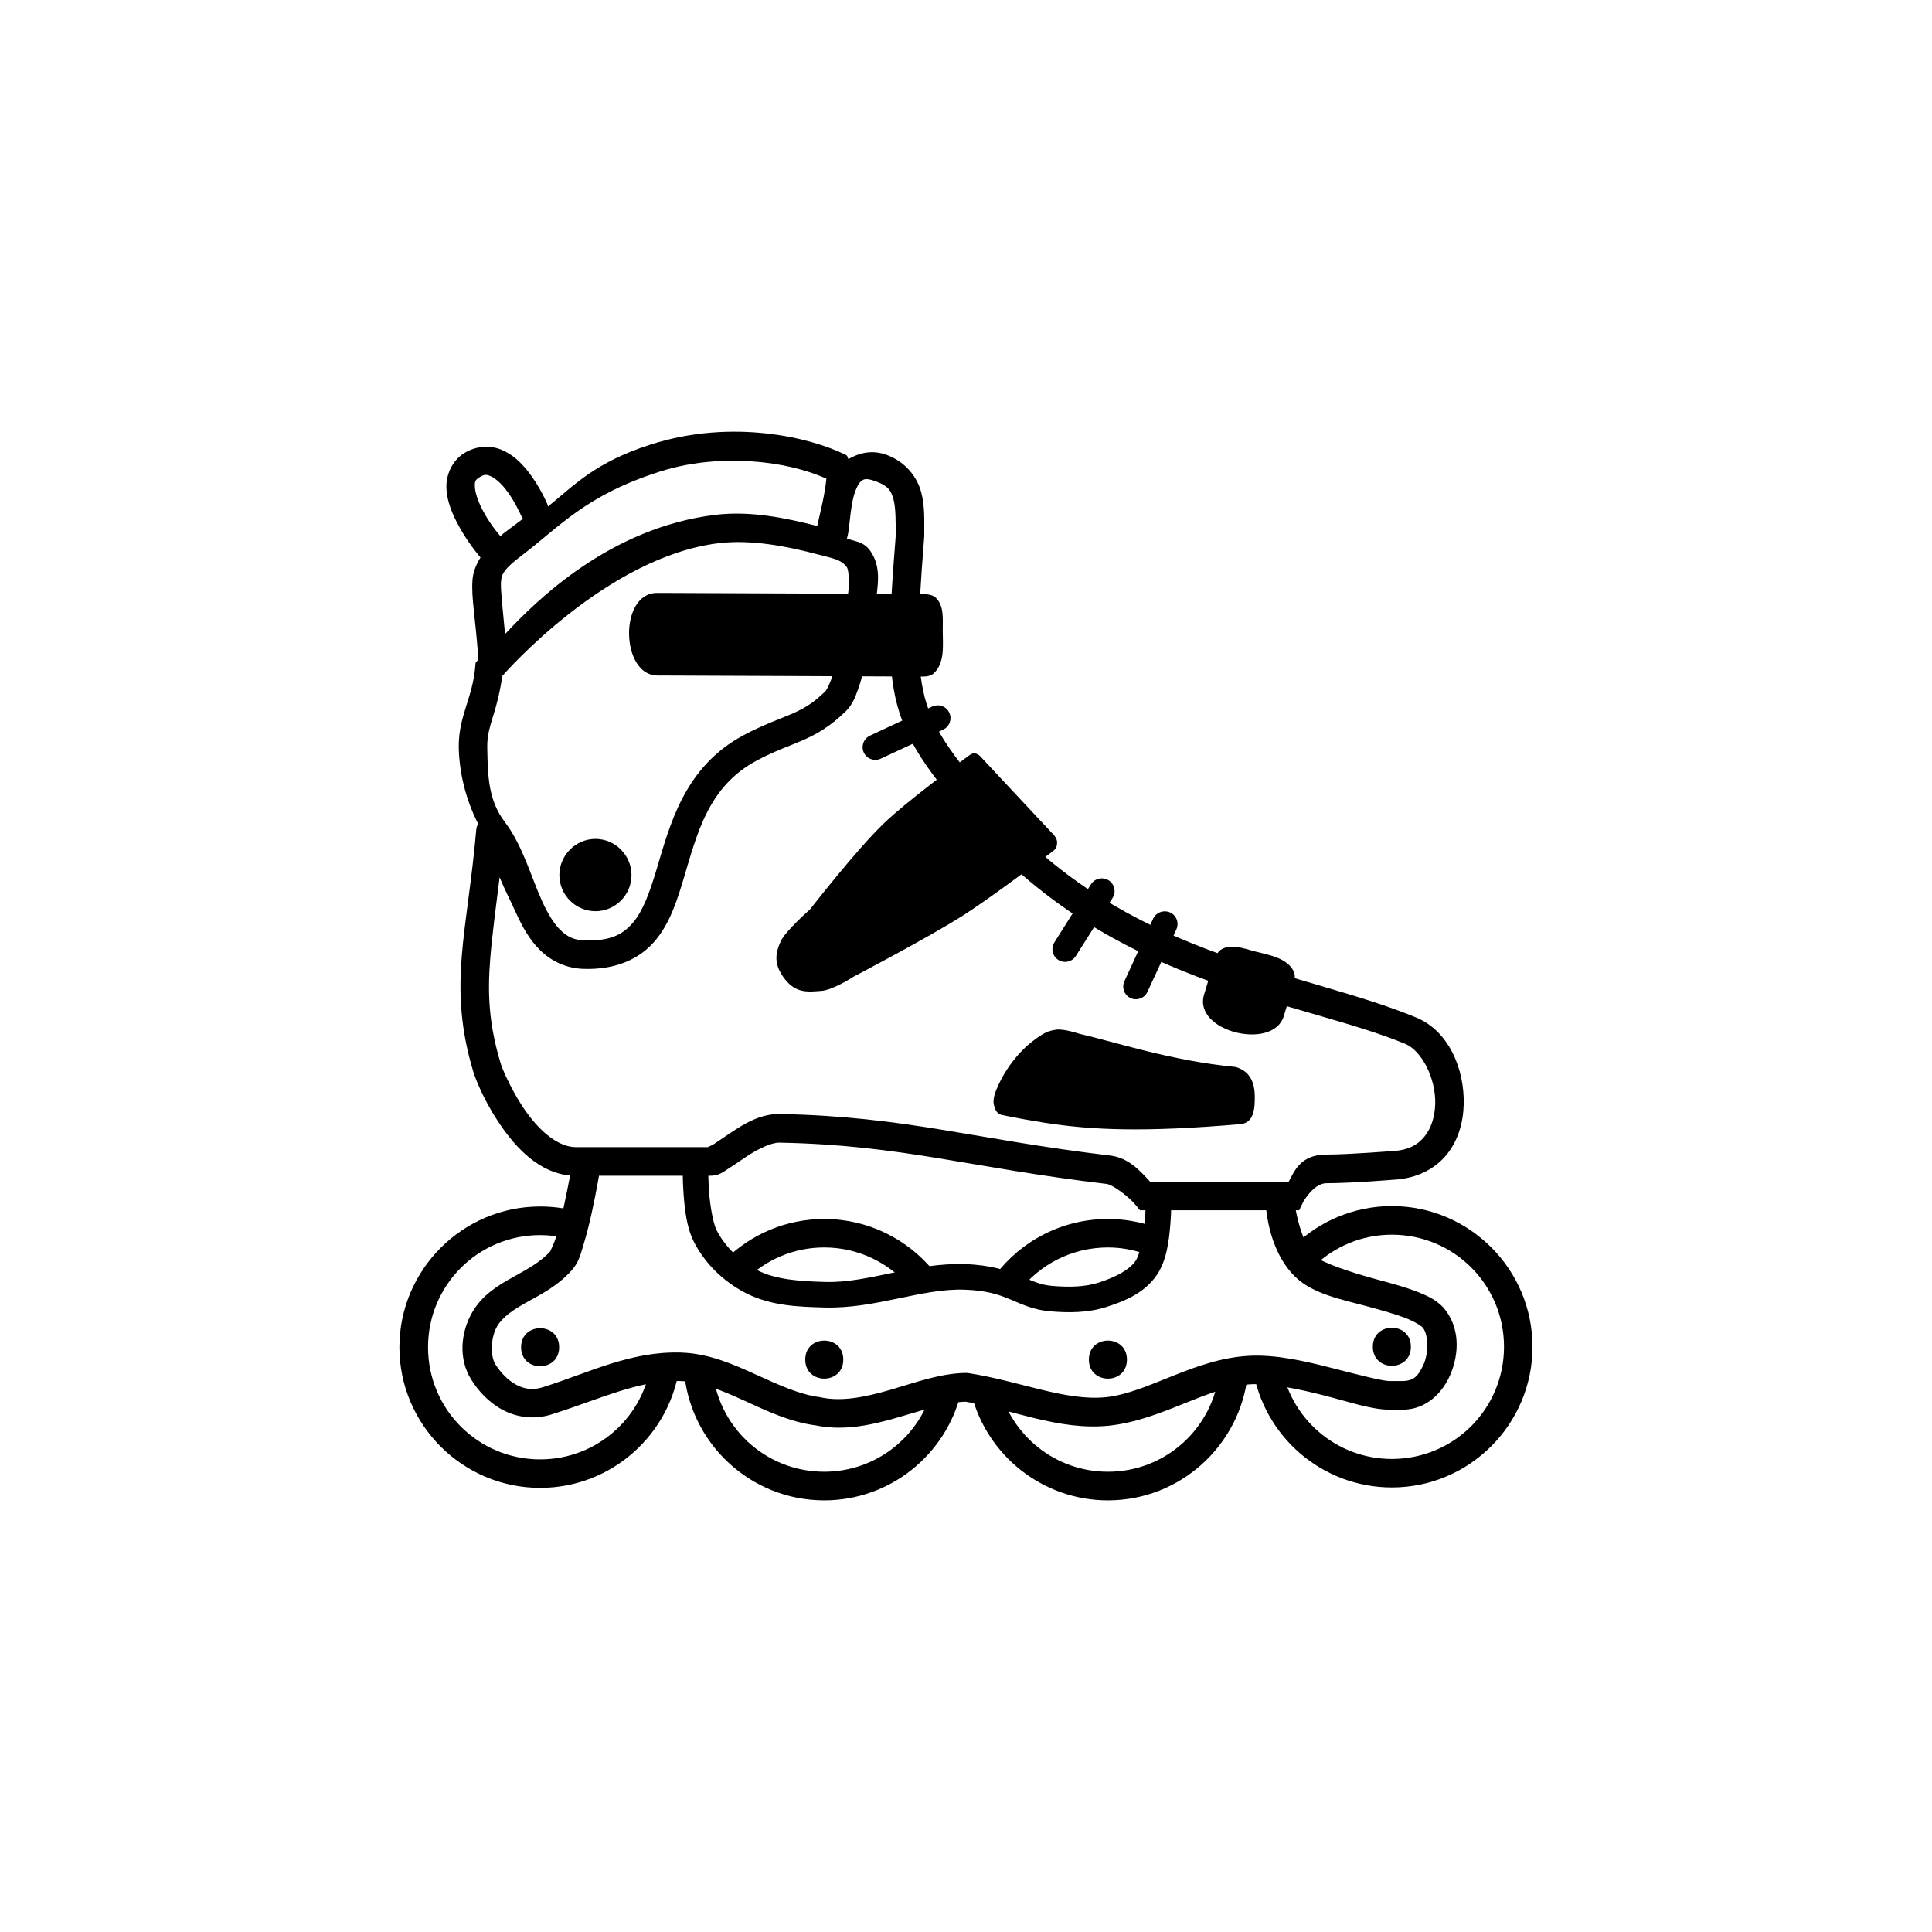 <?xml version="1.0" encoding="UTF-8"?>
<!-- Uploaded to: ICON Repo, www.iconrepo.com, Generator: ICON Repo Mixer Tools -->
<svg fill="#000000" width="800px" height="800px" version="1.1" viewBox="144 144 512 512" xmlns="http://www.w3.org/2000/svg">
 <g>
  <path d="m346.95 258.85c-9.008-0.965-19.609-0.531-30.461 2.938-14.781 4.727-20.234 10.75-27.262 16.438-0.035-0.188-0.082-0.375-0.148-0.555 0 0-1.938-4.789-5.391-9.039-1.727-2.125-3.867-4.219-6.769-5.43-2.898-1.215-6.738-1.125-9.965 0.93-3.324 2.117-4.785 5.949-4.652 9.223 0.137 3.273 1.336 6.258 2.715 8.965 2.652 5.199 6.047 9.09 6.324 9.406-1.102 1.816-1.953 3.777-2.121 5.879-0.383 4.859 0.82 10.254 1.527 20.863 0.008 0.098 0.02 0.199 0.035 0.297l-0.742 0.891-0.113 1.191c-0.352 3.965-1.367 7.027-2.379 10.266s-2.043 6.727-1.973 10.934c0.109 6.297 1.664 13.461 5.133 20.27-0.258 0.445-0.422 0.938-0.484 1.449-1.195 13.766-3.09 23.98-3.867 33.809-0.773 9.824-0.344 19.262 3.16 30.719l0.039 0.074v0.035c0.91 2.766 3.543 8.91 7.922 14.953 4.379 6.043 10.664 12.234 19.117 12.234h35.293c2.648 0.07 3.801-1.039 5.281-1.973 1.48-0.934 3.012-2.027 4.609-3.086 3.195-2.117 6.656-3.762 8.816-3.719 32.641 0.648 49.98 6.602 86.914 10.973 0.016 0 0.02 0.035 0.035 0.035 1.391 0.254 5.551 3.223 7.402 5.504l1.152 1.414h42.211l1.043-2.195s2.769-4.981 6.172-4.981c6.617 0 17.75-0.918 17.891-0.93 6.043-0.309 10.914-2.875 13.984-6.66 3.066-3.781 4.379-8.562 4.5-13.277 0.242-9.426-3.957-19.484-12.609-23.055-29.473-12.172-73.141-15.531-107.37-51.102-12.895-15.266-19.414-22.832-22.316-31.871-2.91-9.074-2.559-20.762-0.668-44.48v-0.336c-0.027-3.606 0.242-7.508-0.82-11.453-1.059-3.949-4.004-7.867-8.961-9.781-3.93-1.52-7.481-0.605-10.301 1.039-0.301-0.359-0.086-0.711-0.598-1.039l-0.184-0.113-0.188-0.074c-4.516-2.219-11.93-4.613-20.938-5.578zm-0.633 7.699c7.481 0.824 13.062 2.695 16.66 4.277-0.004 0.105 0.012 0.109 0 0.223-0.129 1.523-0.508 3.754-0.965 5.949-0.457 2.195-1.004 4.383-1.379 6.102-0.023 0.109-0.012 0.188-0.035 0.297-8.32-2.113-17.598-4.078-26.891-2.977-28.109 3.332-47.789 22.926-55.859 31.613-0.531-5.684-1.238-11.816-1.078-13.836 0.113-1.441 0.363-2.004 1.043-2.938 0.676-0.934 2-2.191 4.312-3.941 10.234-7.746 16.953-16.012 36.672-22.316 9.621-3.074 19.336-3.356 27.52-2.453zm-72.301 3.644c1.082 0.453 2.523 1.672 3.797 3.234 2.543 3.129 4.273 7.18 4.273 7.18 0.137 0.305 0.312 0.594 0.523 0.855l-5.059 3.793c-0.395 0.297-0.562 0.566-0.93 0.855-0.68-0.82-2.945-3.434-4.871-7.215-1.105-2.164-1.84-4.398-1.898-5.84-0.059-1.441 0.027-1.812 1.152-2.527 1.391-0.887 1.934-0.789 3.012-0.336zm98.148 1.375c0.695-0.594 1.293-1.023 4.238 0.113 3.059 1.18 3.777 2.406 4.391 4.684 0.609 2.277 0.566 5.664 0.594 9.523-1.871 23.527-2.496 36.168 1.004 47.082 3.523 10.98 10.852 19.254 23.801 34.586l0.188 0.188c36.297 37.781 82.625 41.574 110.01 52.883 4.348 1.797 8.133 9.07 7.957 15.883-0.086 3.406-1.066 6.496-2.828 8.664-1.758 2.168-4.231 3.652-8.477 3.867h-0.113s-11.484 0.93-17.406 0.93c-7.027 0-8.551 4.609-10.004 7.18h-36.742c-2.617-2.871-5.555-6.106-10.043-6.844h-0.109l-0.074-0.035c-36.535-4.312-54.246-10.383-87.809-11.047-5.273-0.105-9.613 2.656-13.129 4.984-1.758 1.164-3.309 2.285-4.461 3.012-1.156 0.727-2.176 0.75-1.082 0.781h-35.477c-4.504 0-9.238-3.945-12.98-9.113-3.723-5.137-6.305-11.176-6.844-12.793-3.223-10.531-3.594-18.672-2.863-27.93 0.469-5.949 1.543-14.117 2.492-21.684 1.383 3.359 2.785 6.016 4.387 9.523 1.645 3.602 3.547 7.062 6.398 9.855 2.848 2.789 6.809 4.758 11.453 4.906 8.531 0.277 14.84-2.629 18.855-7.324 4.019-4.695 5.887-10.621 7.699-16.664 3.625-12.078 6.523-24.41 19.449-31.277 4.875-2.586 8.434-3.723 12.09-5.316s7.363-3.715 11.418-7.699c1.68-1.652 2.426-3.516 3.234-5.766 0.805-2.246 1.496-4.887 2.121-7.695 1.246-5.625 2.184-12.012 2.824-17.332 0.445-3.684 0.941-7.832-1.598-11.566-1.82-2.676-3.984-2.539-6.285-3.422 0.305-1.047 0.43-1.98 0.559-3.051 0.273-2.293 0.512-5.012 1.039-7.363 0.531-2.352 1.426-4.129 2.121-4.723zm-37.562 16.363c8.379-0.992 17.816 0.773 26.219 3.012 3.738 1 6.188 1.293 7.66 3.461 0.297 0.434 0.715 3.211 0.336 6.359-0.621 5.148-1.555 11.395-2.715 16.625-0.578 2.613-1.223 4.992-1.859 6.769-0.637 1.773-1.441 2.965-1.414 2.938-3.41 3.356-5.894 4.734-9.109 6.137-3.219 1.398-7.227 2.719-12.609 5.578-15.871 8.43-19.641 24.02-23.168 35.777-1.766 5.875-3.562 10.848-6.211 13.945-2.652 3.098-5.977 4.91-12.871 4.688-2.82-0.094-4.59-1.02-6.359-2.754-1.77-1.73-3.371-4.422-4.832-7.625-2.926-6.406-5.113-14.711-9.895-21.012-4.418-5.824-4.519-12.273-4.648-19.898-0.047-2.867 0.68-5.375 1.672-8.551 0.855-2.738 1.758-6.273 2.309-10.23 0.797-0.914 27.727-31.691 57.496-35.219z"/>
  <path d="m391.8 302.23c2.492 2.129 2.012 5.859 2.035 8.906 0.027 3.863 0.598 8.598-2.426 11.336-1.07 0.969-3.066 0.828-3.066 0.828l-70.16-0.285c-9.691-0.039-10.246-21.93 0-21.887l70.414 0.285s2.273 0.023 3.203 0.816z"/>
  <path d="m512.86 463.62c-9.98 0-19.082 3.965-25.773 10.375l5.246 5.465c5.336-5.109 12.535-8.254 20.527-8.254 16.453 0 29.715 13.266 29.715 29.715s-13.262 29.715-29.715 29.715c-14.887 0-27.141-10.914-29.344-25.141l-7.512 1.152c2.766 17.863 18.262 31.539 36.855 31.539 20.547 0 37.266-16.719 37.266-37.266s-16.719-37.301-37.266-37.301z"/>
  <path d="m437.62 467.04c-12.137 0-22.988 5.797-29.793 14.805l6.062 4.574c5.426-7.184 14.012-11.828 23.73-11.828 3.352 0 6.523 0.582 9.52 1.602l2.453-7.18c-3.766-1.277-7.789-1.973-11.973-1.973zm29.492 40.539c-1.629 14.875-14.152 26.441-29.492 26.441-13.984 0-25.668-9.629-28.863-22.574l-7.363 1.824c4.019 16.27 18.766 28.34 36.227 28.34 19.16 0 35-14.559 37.039-33.211z"/>
  <path d="m362.42 467.04c-10.16 0-19.418 4.098-26.145 10.711l5.32 5.394c5.363-5.277 12.688-8.555 20.824-8.555 9.301 0 17.57 4.273 23.023 10.934l5.875-4.797c-6.832-8.352-17.285-13.688-28.898-13.688zm-29.641 39.312-7.547 0.52c1.312 19.383 17.5 34.738 37.188 34.738 17.492 0 32.234-12.105 36.227-28.414l-7.363-1.785c-3.176 12.973-14.859 22.609-28.863 22.609-15.762 0-28.59-12.195-29.641-27.668z"/>
  <path d="m287.15 463.73c-20.543 0-37.301 16.758-37.301 37.301 0 20.547 16.758 37.266 37.301 37.266 19.109 0 34.926-14.445 37.043-33.023l-7.551-0.855c-1.684 14.809-14.191 26.332-29.492 26.332-16.449 0-29.715-13.266-29.715-29.719 0-16.449 13.266-29.715 29.715-29.715 2.547 0 5.016 0.332 7.363 0.93l1.859-7.363c-2.953-0.75-6.043-1.152-9.223-1.152z"/>
  <path d="m423.91 416.87c-2.223 0.305-3.457 0.945-6.066 2.91-3.699 2.785-7.617 7.535-9.902 13.246-0.359 0.895-0.883 2.617-0.531 3.871 0.301 1.066 0.699 2.277 2.102 2.578 3.93 0.836 7.93 1.52 10.957 2.004 13.008 2.074 27.008 2.578 52.184 0.438 3.578-0.305 3.938-3.887 3.871-7.629-0.055-3.152-1.129-6.465-5.117-7.535-16.984-1.641-31.562-6.531-41.359-8.797 0 0-4.078-1.371-6.137-1.09z"/>
  <path d="m350.88 393.49c-1.379 3.078-1.93 5.988 1.004 9.848 3.066 4.035 6.356 3.5 9.738 3.258 3.195-0.227 8.57-3.762 8.57-3.762s19.629-10.25 28.961-16.184c6.731-4.281 17.766-12.625 23.277-16.613 1.426-1.031 1.621-1.344 1.715-2.68 0.098-1.379-1.438-2.676-1.438-2.676l-19.129-20.465s-0.641-0.488-1.18-0.535c-0.668-0.059-0.965 0.07-1.617 0.547-4.266 3.129-16.516 12.242-22.289 17.723-7.348 6.973-19.824 23.039-19.824 23.039s-6.57 5.773-7.789 8.5z"/>
  <path d="m452.8 385.52c-1.359-0.059-2.617 0.703-3.199 1.934l-7.625 16.586c-0.77 1.684-0.039 3.676 1.637 4.465 1.688 0.77 3.676 0.039 4.465-1.637l7.66-16.551c0.383-0.812 0.426-1.746 0.117-2.59-0.305-0.844-0.938-1.531-1.754-1.91-0.41-0.184-0.852-0.285-1.301-0.297z"/>
  <path d="m392.29 330.92c-0.414 0.027-0.816 0.129-1.191 0.297l-16.551 7.738c-1.676 0.785-2.406 2.777-1.637 4.461 0.379 0.816 1.066 1.449 1.91 1.754 0.844 0.309 1.777 0.266 2.59-0.117l16.551-7.699c1.684-0.801 2.398-2.812 1.598-4.5-0.59-1.254-1.887-2.019-3.269-1.934z"/>
  <path d="m435.88 376.78c-1.121 0.035-2.152 0.617-2.754 1.562l-9.703 15.398c-0.992 1.57-0.527 3.648 1.039 4.648 1.574 0.992 3.648 0.527 4.648-1.043l9.746-15.395c0.988-1.574 0.523-3.648-1.043-4.648-0.578-0.367-1.25-0.547-1.934-0.523z"/>
  <path d="m299.2 449.71c-1.816 0.043-3.344 1.371-3.644 3.16 0 0-0.891 5.191-2.121 10.785-0.613 2.797-1.305 5.699-2.008 7.996s-1.809 4.191-1.523 3.867c-2.523 2.871-6.074 4.762-9.93 6.918-3.856 2.156-8.121 4.652-10.824 9.336-3.023 5.234-3.769 12.27-0.258 17.852 1.922 3.055 4.609 6 8.219 7.957 3.606 1.961 8.258 2.762 13.016 1.266 13.082-4.113 23.184-9.207 34.18-8.852 5.441 0.176 10.969 2.481 16.883 5.168 5.844 2.66 12.047 5.676 19.004 6.586 7.727 1.566 15.148-0.199 21.906-2.16 6.711-1.945 12.875-4.008 17.777-4.125 12.129 1.953 24.508 7.711 38.008 6.359 14.301-1.547 26.09-10.383 37.602-10.973 5.422-0.277 12.824 1.27 19.598 3.012 6.773 1.742 12.508 3.731 17.219 3.719 1.742-0.004 2.988 0.004 3.684 0h0.148c6.102-0.242 9.922-4.586 11.754-8.293 2.621-5.305 3.324-12.453-0.672-17.887-2.016-2.742-4.898-4.023-8.105-5.246-3.211-1.223-6.867-2.18-10.488-3.16-7.246-1.961-14.547-4.504-16.18-6.137-4.242-4.246-5.465-14.691-5.465-14.691-0.137-2.082-1.934-3.664-4.019-3.531-2.082 0.137-3.66 1.934-3.531 4.016 0 0 0.195 12.098 7.66 19.562 4.715 4.715 12.348 6.117 19.562 8.07 3.609 0.977 7.066 1.957 9.746 2.977 2.676 1.02 4.441 2.258 4.723 2.641 1.504 2.047 1.492 6.981 0 10.004-1.281 2.586-2.231 3.969-5.281 4.09-0.711 0.004-1.887-0.004-3.57 0-1.859 0.004-8.332-1.672-15.285-3.457-6.953-1.789-14.773-3.602-21.871-3.238-14.684 0.754-26.668 9.73-38.008 10.973-10.867 1.09-22.879-4.293-36.559-6.398-0.207-0.027-0.418-0.043-0.633-0.035-6.809 0.109-13.402 2.578-19.895 4.461-6.492 1.883-12.719 3.211-18.375 2.047-0.098-0.027-0.195-0.055-0.297-0.074-5.371-0.664-10.98-3.254-16.996-5.988-6.012-2.734-12.5-5.602-19.82-5.84-13.371-0.43-24.309 5.297-36.672 9.188-2.82 0.887-5.019 0.445-7.141-0.707-2.121-1.152-4.062-3.18-5.43-5.356-1.434-2.281-1.211-7.195 0.41-10.004 1.516-2.625 4.293-4.438 7.996-6.508 3.703-2.07 8.207-4.32 11.902-8.516 1.785-2.035 2.246-4.07 3.047-6.695 0.805-2.625 1.555-5.644 2.195-8.555 1.281-5.824 2.156-11.195 2.156-11.195 0.34-2.051-1.039-3.992-3.086-4.352-0.234-0.035-0.469-0.047-0.707-0.035z"/>
  <path d="m324.93 452.98s-0.078 3.352 0.227 7.438c0.301 4.086 0.805 8.824 2.676 12.57 2.938 5.875 7.961 10.652 13.648 13.609 6.828 3.555 14.488 3.734 21.199 3.906 13.492 0.344 25.641-5.133 37.004-4.723 5.84 0.211 8.945 1.297 11.938 2.527 2.992 1.234 6.078 2.809 10.602 3.199 4.793 0.414 10.066 0.465 15.137-1.191 4.496-1.465 9.949-3.566 13.238-8.477 2.582-3.852 3.168-8.836 3.535-13.168 0.367-4.332 0.258-7.957 0.258-7.957l-6.766 0.188s0.07 3.269-0.262 7.176c-0.332 3.906-1.355 8.473-2.379 10.004-1.734 2.586-5.66 4.473-9.746 5.801-3.684 1.203-8.039 1.273-12.422 0.895-3.258-0.281-5.293-1.359-8.59-2.715-3.301-1.359-7.664-2.809-14.32-3.051-13.508-0.484-25.648 5.016-37.039 4.723-6.637-0.168-13.246-0.551-18.262-3.16-4.473-2.324-8.527-6.231-10.711-10.598-0.902-1.809-1.691-6.293-1.973-10.043-0.277-3.75-0.223-6.844-0.223-6.844z"/>
  <path d="m292.18 501.03c0 6.723-10.086 6.723-10.086 0s10.086-6.723 10.086 0"/>
  <path d="m367.48 504.31c0 6.723-10.082 6.723-10.082 0 0-6.719 10.082-6.719 10.082 0"/>
  <path d="m442.65 504.31c0 6.723-10.086 6.723-10.086 0 0-6.719 10.086-6.719 10.086 0"/>
  <path d="m517.9 500.91c0 6.723-10.086 6.723-10.086 0 0-6.723 10.086-6.723 10.086 0"/>
  <path d="m301.8 366.32c-5.25 0-9.562 4.344-9.562 9.598s4.312 9.562 9.562 9.562 9.555-4.309 9.555-9.562c0-5.258-4.305-9.598-9.555-9.598z"/>
  <path d="m467.39 395.78c2.703-1.855 6.18-0.426 9.129 0.34 3.738 0.973 8.461 1.648 10.324 5.277 0.66 1.285 0.004 3.176 0.004 3.176l-2.621 8.688c-2.797 9.277-24.094 4.148-21.141-5.664l2.688-8.93s0.609-2.191 1.617-2.883z"/>
 </g>
</svg>